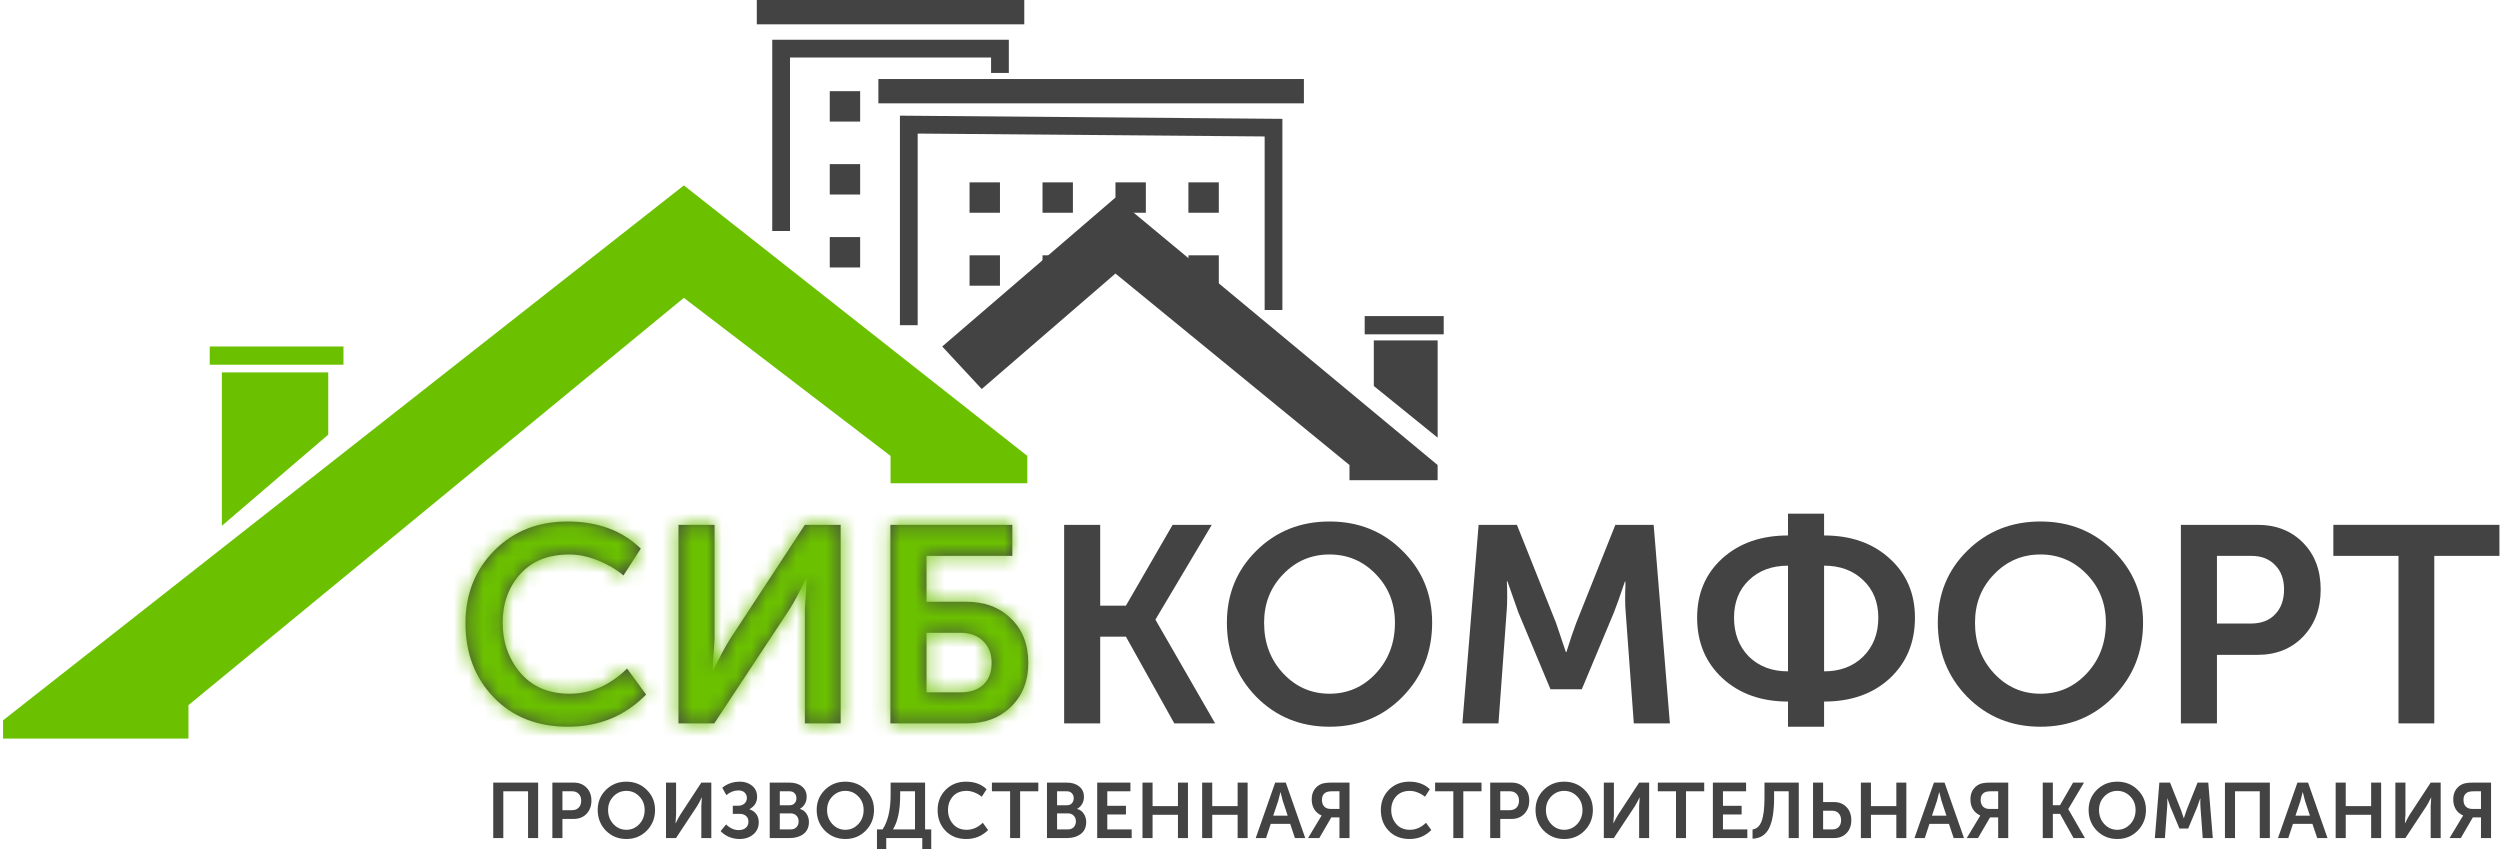 <svg width="168" height="58" viewBox="0 0 168 58" fill="none" xmlns="http://www.w3.org/2000/svg">
<g clip-path="url(#clip0_407_3)">
<path d="M92.32 25.939L96.61 29.412V22.875H92.32V25.939Z" fill="#434343"/>
<path d="M91.707 21.241V22.467H97.017V21.241H91.707Z" fill="#434343"/>
<path d="M0.205 49.632H12.664V47.385L45.956 20.016L59.845 30.637V32.475H69.036V30.637L45.956 12.459L0.205 48.406V49.632Z" fill="#6BC100"/>
<path d="M14.91 35.334L22.059 29.207V25.023H14.91V35.334Z" fill="#6BC100"/>
<path d="M14.094 23.284V24.509H23.081V23.284H14.094Z" fill="#6BC100"/>
<path d="M63.316 23.284L65.972 26.143L74.958 18.382L90.685 31.25V32.271H96.608V31.25L74.958 13.276L63.316 23.284Z" fill="#434343"/>
<path fill-rule="evenodd" clip-rule="evenodd" d="M51.895 2.671H67.793V4.902H66.6V3.865H53.088V15.523H51.895V2.671Z" fill="#434343"/>
<path d="M68.831 0H50.857V1.634H68.831V0Z" fill="#434343"/>
<path d="M87.622 5.31H59.027V6.944H87.622V5.31Z" fill="#434343"/>
<path fill-rule="evenodd" clip-rule="evenodd" d="M60.475 7.772L86.177 7.987V20.833H84.984V9.17L61.668 8.976V21.854H60.475V7.772Z" fill="#434343"/>
<path d="M57.802 6.127H55.76V8.17H57.802V6.127Z" fill="#434343"/>
<path d="M57.802 11.029H55.76V13.072H57.802V11.029Z" fill="#434343"/>
<path d="M57.802 15.931H55.76V17.974H57.802V15.931Z" fill="#434343"/>
<path d="M67.197 12.255H65.154V14.297H67.197V12.255Z" fill="#434343"/>
<path d="M67.197 17.157H65.154V19.199H67.197V17.157Z" fill="#434343"/>
<path d="M72.099 12.255H70.057V14.297H72.099V12.255Z" fill="#434343"/>
<path d="M72.099 17.157H70.057V19.199H72.099V17.157Z" fill="#434343"/>
<path d="M77.001 12.255H74.959V14.297H77.001V12.255Z" fill="#434343"/>
<path d="M81.904 12.255H79.861V14.297H81.904V12.255Z" fill="#434343"/>
<path d="M81.904 17.157H79.861V19.199H81.904V17.157Z" fill="#434343"/>
<path d="M31.279 41.883C31.279 39.929 31.925 38.301 33.215 36.998C34.505 35.695 36.146 35.044 38.138 35.044C40.167 35.044 41.808 35.651 43.061 36.866L41.896 38.67C41.407 38.257 40.831 37.919 40.167 37.656C39.516 37.392 38.877 37.261 38.251 37.261C36.848 37.261 35.752 37.699 34.962 38.576C34.173 39.453 33.779 40.543 33.779 41.846C33.779 43.161 34.179 44.288 34.981 45.228C35.783 46.155 36.879 46.618 38.269 46.618C39.697 46.618 40.988 46.055 42.14 44.928L43.418 46.675C42.002 48.115 40.255 48.836 38.175 48.836C36.109 48.836 34.442 48.178 33.177 46.863C31.912 45.547 31.279 43.888 31.279 41.883Z" fill="#434343"/>
<path d="M45.594 48.611V35.269H48.018V42.973L47.886 45.04H47.924C48.35 44.176 48.726 43.481 49.051 42.955L54.087 35.269H56.492V48.611H54.087V40.925L54.218 38.858H54.181C53.768 39.71 53.398 40.399 53.072 40.925L47.999 48.611H45.594Z" fill="#434343"/>
<path d="M59.836 48.611V35.269H68.029V37.355H62.26V40.437H64.928C66.168 40.437 67.17 40.812 67.934 41.564C68.711 42.303 69.1 43.299 69.1 44.552C69.1 45.754 68.718 46.731 67.953 47.483C67.189 48.235 66.2 48.611 64.984 48.611H59.836ZM62.26 46.525H64.552C65.216 46.525 65.73 46.349 66.093 45.999C66.456 45.648 66.638 45.166 66.638 44.552C66.638 43.938 66.45 43.449 66.074 43.086C65.698 42.71 65.178 42.522 64.515 42.522H62.26V46.525Z" fill="#434343"/>
<path d="M71.51 48.611V35.269H73.934V40.7H75.662L78.8 35.269H81.431L77.654 41.62V41.658L81.657 48.611H78.913L75.662 42.785H73.934V48.611H71.51Z" fill="#434343"/>
<path d="M82.447 41.846C82.447 39.929 83.105 38.319 84.42 37.017C85.748 35.701 87.389 35.044 89.343 35.044C91.298 35.044 92.932 35.701 94.248 37.017C95.576 38.319 96.24 39.929 96.24 41.846C96.24 43.813 95.576 45.472 94.248 46.825C92.932 48.166 91.298 48.836 89.343 48.836C87.389 48.836 85.748 48.166 84.42 46.825C83.105 45.472 82.447 43.813 82.447 41.846ZM84.947 41.846C84.947 43.199 85.373 44.332 86.224 45.247C87.076 46.161 88.116 46.618 89.343 46.618C90.571 46.618 91.611 46.161 92.463 45.247C93.314 44.332 93.74 43.199 93.74 41.846C93.74 40.556 93.314 39.472 92.463 38.595C91.611 37.706 90.571 37.261 89.343 37.261C88.116 37.261 87.076 37.706 86.224 38.595C85.373 39.472 84.947 40.556 84.947 41.846Z" fill="#434343"/>
<path d="M98.273 48.611L99.363 35.269H101.937L104.568 41.865L105.226 43.819H105.263C105.502 43.042 105.721 42.391 105.921 41.865L108.552 35.269H111.126L112.216 48.611H109.792L109.247 41.151C109.222 40.888 109.209 40.587 109.209 40.249C109.209 39.898 109.216 39.616 109.228 39.403V39.084H109.191C108.903 39.948 108.658 40.637 108.458 41.151L106.297 46.318H104.192L102.031 41.151L101.299 39.065H101.261C101.299 39.867 101.292 40.562 101.242 41.151L100.697 48.611H98.273Z" fill="#434343"/>
<path d="M114.047 41.508C114.047 39.879 114.611 38.551 115.738 37.524C116.878 36.497 118.35 35.983 120.154 35.983V34.518H122.578V35.983C124.382 35.983 125.847 36.497 126.975 37.524C128.115 38.551 128.685 39.879 128.685 41.508C128.685 43.174 128.121 44.533 126.994 45.585C125.866 46.625 124.394 47.145 122.578 47.145V48.836H120.154V47.145C118.35 47.145 116.878 46.619 115.738 45.566C114.611 44.514 114.047 43.161 114.047 41.508ZM122.578 45.115C123.655 45.115 124.532 44.783 125.209 44.12C125.885 43.443 126.223 42.572 126.223 41.508C126.223 40.468 125.885 39.629 125.209 38.99C124.532 38.338 123.655 38.013 122.578 38.013V45.115ZM116.527 41.508C116.527 42.572 116.859 43.443 117.523 44.12C118.2 44.783 119.077 45.115 120.154 45.115V38.013C119.077 38.013 118.2 38.338 117.523 38.99C116.859 39.629 116.527 40.468 116.527 41.508Z" fill="#434343"/>
<path d="M130.221 41.846C130.221 39.929 130.878 38.319 132.194 37.017C133.522 35.701 135.163 35.044 137.117 35.044C139.071 35.044 140.706 35.701 142.021 37.017C143.349 38.319 144.013 39.929 144.013 41.846C144.013 43.813 143.349 45.472 142.021 46.825C140.706 48.166 139.071 48.836 137.117 48.836C135.163 48.836 133.522 48.166 132.194 46.825C130.878 45.472 130.221 43.813 130.221 41.846ZM132.72 41.846C132.72 43.199 133.146 44.332 133.998 45.247C134.85 46.161 135.889 46.618 137.117 46.618C138.345 46.618 139.384 46.161 140.236 45.247C141.088 44.332 141.514 43.199 141.514 41.846C141.514 40.556 141.088 39.472 140.236 38.595C139.384 37.706 138.345 37.261 137.117 37.261C135.889 37.261 134.85 37.706 133.998 38.595C133.146 39.472 132.72 40.556 132.72 41.846Z" fill="#434343"/>
<path d="M146.555 48.611V35.269H151.703C152.956 35.269 153.977 35.67 154.766 36.472C155.555 37.274 155.95 38.319 155.95 39.61C155.95 40.9 155.555 41.959 154.766 42.785C153.977 43.6 152.956 44.007 151.703 44.007H148.979V48.611H146.555ZM148.979 41.902H151.252C151.954 41.902 152.499 41.696 152.887 41.282C153.288 40.869 153.488 40.311 153.488 39.61C153.488 38.921 153.288 38.376 152.887 37.975C152.499 37.562 151.966 37.355 151.29 37.355H148.979V41.902Z" fill="#434343"/>
<path d="M161.179 48.611V37.355H156.801V35.269H167.962V37.355H163.584V48.611H161.179Z" fill="#434343"/>
<mask id="mask0_407_3" style="mask-type:alpha" maskUnits="userSpaceOnUse" x="31" y="34" width="137" height="15">
<path d="M31.279 41.883C31.279 39.929 31.925 38.301 33.215 36.998C34.505 35.695 36.146 35.044 38.138 35.044C40.167 35.044 41.808 35.651 43.061 36.866L41.896 38.67C41.407 38.257 40.831 37.919 40.167 37.656C39.516 37.392 38.877 37.261 38.251 37.261C36.848 37.261 35.752 37.699 34.962 38.576C34.173 39.453 33.779 40.543 33.779 41.846C33.779 43.161 34.179 44.288 34.981 45.228C35.783 46.155 36.879 46.618 38.269 46.618C39.697 46.618 40.988 46.055 42.14 44.928L43.418 46.675C42.002 48.115 40.255 48.836 38.175 48.836C36.109 48.836 34.442 48.178 33.177 46.863C31.912 45.547 31.279 43.888 31.279 41.883Z" fill="#434343"/>
<path d="M45.594 48.611V35.269H48.018V42.973L47.886 45.04H47.924C48.35 44.176 48.726 43.481 49.051 42.955L54.087 35.269H56.492V48.611H54.087V40.925L54.218 38.858H54.181C53.768 39.71 53.398 40.399 53.072 40.925L47.999 48.611H45.594Z" fill="#434343"/>
<path d="M59.836 48.611V35.269H68.029V37.355H62.26V40.437H64.928C66.168 40.437 67.17 40.812 67.934 41.564C68.711 42.303 69.1 43.299 69.1 44.552C69.1 45.754 68.718 46.731 67.953 47.483C67.189 48.235 66.2 48.611 64.984 48.611H59.836ZM62.26 46.525H64.552C65.216 46.525 65.73 46.349 66.093 45.999C66.456 45.648 66.638 45.166 66.638 44.552C66.638 43.938 66.45 43.449 66.074 43.086C65.698 42.71 65.178 42.522 64.515 42.522H62.26V46.525Z" fill="#434343"/>
<path d="M71.51 48.611V35.269H73.934V40.7H75.662L78.8 35.269H81.431L77.654 41.62V41.658L81.657 48.611H78.913L75.662 42.785H73.934V48.611H71.51Z" fill="#434343"/>
<path d="M82.447 41.846C82.447 39.929 83.105 38.319 84.42 37.017C85.748 35.701 87.389 35.044 89.343 35.044C91.298 35.044 92.933 35.701 94.248 37.017C95.576 38.319 96.24 39.929 96.24 41.846C96.24 43.813 95.576 45.472 94.248 46.825C92.933 48.166 91.298 48.836 89.343 48.836C87.389 48.836 85.748 48.166 84.42 46.825C83.105 45.472 82.447 43.813 82.447 41.846ZM84.947 41.846C84.947 43.199 85.373 44.332 86.224 45.247C87.076 46.161 88.116 46.618 89.343 46.618C90.571 46.618 91.611 46.161 92.463 45.247C93.314 44.332 93.74 43.199 93.74 41.846C93.74 40.556 93.314 39.472 92.463 38.595C91.611 37.706 90.571 37.261 89.343 37.261C88.116 37.261 87.076 37.706 86.224 38.595C85.373 39.472 84.947 40.556 84.947 41.846Z" fill="#434343"/>
<path d="M98.275 48.611L99.365 35.269H101.939L104.57 41.865L105.228 43.819H105.265C105.503 43.042 105.723 42.391 105.923 41.865L108.554 35.269H111.128L112.218 48.611H109.794L109.249 41.151C109.224 40.888 109.211 40.587 109.211 40.249C109.211 39.898 109.218 39.616 109.23 39.403V39.084H109.193C108.904 39.948 108.66 40.637 108.46 41.151L106.299 46.318H104.194L102.033 41.151L101.301 39.065H101.263C101.301 39.867 101.294 40.562 101.244 41.151L100.699 48.611H98.275Z" fill="#434343"/>
<path d="M114.047 41.508C114.047 39.879 114.611 38.551 115.738 37.524C116.878 36.497 118.35 35.983 120.154 35.983V34.518H122.578V35.983C124.382 35.983 125.847 36.497 126.975 37.524C128.115 38.551 128.685 39.879 128.685 41.508C128.685 43.174 128.121 44.533 126.994 45.585C125.866 46.625 124.394 47.145 122.578 47.145V48.836H120.154V47.145C118.35 47.145 116.878 46.619 115.738 45.566C114.611 44.514 114.047 43.161 114.047 41.508ZM122.578 45.115C123.655 45.115 124.532 44.783 125.209 44.12C125.885 43.443 126.223 42.572 126.223 41.508C126.223 40.468 125.885 39.629 125.209 38.99C124.532 38.338 123.655 38.013 122.578 38.013V45.115ZM116.527 41.508C116.527 42.572 116.859 43.443 117.523 44.12C118.2 44.783 119.077 45.115 120.154 45.115V38.013C119.077 38.013 118.2 38.338 117.523 38.99C116.859 39.629 116.527 40.468 116.527 41.508Z" fill="#434343"/>
<path d="M130.221 41.846C130.221 39.929 130.878 38.319 132.194 37.017C133.522 35.701 135.163 35.044 137.117 35.044C139.071 35.044 140.706 35.701 142.021 37.017C143.349 38.319 144.013 39.929 144.013 41.846C144.013 43.813 143.349 45.472 142.021 46.825C140.706 48.166 139.071 48.836 137.117 48.836C135.163 48.836 133.522 48.166 132.194 46.825C130.878 45.472 130.221 43.813 130.221 41.846ZM132.72 41.846C132.72 43.199 133.146 44.332 133.998 45.247C134.85 46.161 135.889 46.618 137.117 46.618C138.345 46.618 139.384 46.161 140.236 45.247C141.088 44.332 141.514 43.199 141.514 41.846C141.514 40.556 141.088 39.472 140.236 38.595C139.384 37.706 138.345 37.261 137.117 37.261C135.889 37.261 134.85 37.706 133.998 38.595C133.146 39.472 132.72 40.556 132.72 41.846Z" fill="#434343"/>
<path d="M146.555 48.611V35.269H151.703C152.956 35.269 153.977 35.67 154.766 36.472C155.555 37.274 155.95 38.319 155.95 39.61C155.95 40.9 155.555 41.959 154.766 42.785C153.977 43.6 152.956 44.007 151.703 44.007H148.979V48.611H146.555ZM148.979 41.902H151.252C151.954 41.902 152.499 41.696 152.887 41.282C153.288 40.869 153.488 40.311 153.488 39.61C153.488 38.921 153.288 38.376 152.887 37.975C152.499 37.562 151.966 37.355 151.29 37.355H148.979V41.902Z" fill="#434343"/>
<path d="M161.179 48.611V37.355H156.801V35.269H167.962V37.355H163.584V48.611H161.179Z" fill="#434343"/>
</mask>
<g mask="url(#mask0_407_3)">
<path d="M70.057 33.088H30.434V49.428H70.057V33.088Z" fill="#6BC100"/>
</g>
<path d="M33.145 56.318V52.591H36.163V56.318H35.486V53.174H33.822V56.318H33.145Z" fill="#434343"/>
<path d="M37.119 56.318V52.591H38.558C38.907 52.591 39.193 52.703 39.413 52.927C39.634 53.151 39.744 53.443 39.744 53.804C39.744 54.164 39.634 54.46 39.413 54.691C39.193 54.918 38.907 55.032 38.558 55.032H37.796V56.318H37.119ZM37.796 54.444H38.432C38.628 54.444 38.78 54.386 38.888 54.271C39 54.155 39.056 53.999 39.056 53.804C39.056 53.611 39 53.459 38.888 53.347C38.78 53.231 38.631 53.174 38.442 53.174H37.796V54.444Z" fill="#434343"/>
<path d="M40.166 54.428C40.166 53.893 40.35 53.443 40.717 53.079C41.088 52.712 41.547 52.528 42.093 52.528C42.639 52.528 43.096 52.712 43.463 53.079C43.834 53.443 44.02 53.893 44.02 54.428C44.02 54.978 43.834 55.442 43.463 55.82C43.096 56.194 42.639 56.381 42.093 56.381C41.547 56.381 41.088 56.194 40.717 55.82C40.35 55.442 40.166 54.978 40.166 54.428ZM40.864 54.428C40.864 54.806 40.983 55.123 41.221 55.379C41.459 55.634 41.75 55.762 42.093 55.762C42.436 55.762 42.726 55.634 42.964 55.379C43.202 55.123 43.321 54.806 43.321 54.428C43.321 54.068 43.202 53.765 42.964 53.52C42.726 53.272 42.436 53.147 42.093 53.147C41.75 53.147 41.459 53.272 41.221 53.52C40.983 53.765 40.864 54.068 40.864 54.428Z" fill="#434343"/>
<path d="M44.756 56.318V52.591H45.433V54.743L45.396 55.321H45.407C45.526 55.079 45.631 54.885 45.722 54.738L47.129 52.591H47.801V56.318H47.129V54.171L47.166 53.594H47.155C47.04 53.831 46.937 54.024 46.845 54.171L45.428 56.318H44.756Z" fill="#434343"/>
<path d="M48.426 55.851L48.793 55.4C48.895 55.508 49.021 55.599 49.171 55.673C49.322 55.746 49.476 55.783 49.633 55.783C49.836 55.783 49.997 55.732 50.116 55.631C50.235 55.529 50.295 55.389 50.295 55.211C50.295 55.05 50.24 54.923 50.132 54.833C50.027 54.738 49.883 54.691 49.702 54.691H49.245V54.145H49.612C49.78 54.145 49.919 54.096 50.027 53.998C50.135 53.9 50.19 53.777 50.19 53.63C50.19 53.48 50.141 53.357 50.043 53.263C49.945 53.165 49.803 53.116 49.617 53.116C49.334 53.116 49.064 53.221 48.809 53.431L48.536 52.937C48.865 52.664 49.264 52.528 49.733 52.528C50.051 52.528 50.321 52.619 50.541 52.801C50.765 52.983 50.877 53.231 50.877 53.546C50.877 53.914 50.706 54.19 50.363 54.376V54.386C50.555 54.446 50.708 54.551 50.82 54.701C50.932 54.852 50.988 55.036 50.988 55.253C50.988 55.596 50.864 55.87 50.615 56.077C50.37 56.28 50.064 56.381 49.696 56.381C49.458 56.381 49.225 56.336 48.998 56.245C48.774 56.15 48.583 56.019 48.426 55.851Z" fill="#434343"/>
<path d="M51.725 56.318V52.591H53.053C53.399 52.591 53.678 52.676 53.888 52.848C54.101 53.016 54.208 53.251 54.208 53.552C54.208 53.727 54.167 53.884 54.087 54.024C54.007 54.164 53.896 54.273 53.756 54.35V54.36C53.952 54.416 54.101 54.526 54.203 54.691C54.308 54.855 54.36 55.037 54.36 55.237C54.36 55.59 54.237 55.86 53.993 56.045C53.748 56.227 53.441 56.318 53.074 56.318H51.725ZM52.402 54.113H53.058C53.202 54.113 53.313 54.07 53.394 53.982C53.478 53.891 53.52 53.776 53.52 53.636C53.52 53.499 53.478 53.389 53.394 53.305C53.313 53.217 53.198 53.174 53.048 53.174H52.402V54.113ZM52.402 55.736H53.126C53.294 55.736 53.426 55.687 53.52 55.589C53.618 55.487 53.667 55.356 53.667 55.195C53.667 55.037 53.618 54.91 53.52 54.812C53.426 54.71 53.294 54.659 53.126 54.659H52.402V55.736Z" fill="#434343"/>
<path d="M54.881 54.428C54.881 53.893 55.065 53.443 55.432 53.079C55.803 52.712 56.262 52.528 56.808 52.528C57.354 52.528 57.81 52.712 58.178 53.079C58.549 53.443 58.734 53.893 58.734 54.428C58.734 54.978 58.549 55.442 58.178 55.82C57.81 56.194 57.354 56.381 56.808 56.381C56.262 56.381 55.803 56.194 55.432 55.82C55.065 55.442 54.881 54.978 54.881 54.428ZM55.579 54.428C55.579 54.806 55.698 55.123 55.936 55.379C56.174 55.634 56.465 55.762 56.808 55.762C57.151 55.762 57.441 55.634 57.679 55.379C57.917 55.123 58.036 54.806 58.036 54.428C58.036 54.068 57.917 53.765 57.679 53.52C57.441 53.272 57.151 53.147 56.808 53.147C56.465 53.147 56.174 53.272 55.936 53.52C55.698 53.765 55.579 54.068 55.579 54.428Z" fill="#434343"/>
<path d="M60.008 55.736H61.488V53.174H60.491V53.452C60.491 54.453 60.33 55.214 60.008 55.736ZM58.932 55.736H59.31C59.67 55.19 59.85 54.413 59.85 53.405V52.591H62.166V55.736H62.58V57.053H61.977V56.318H59.556V57.053H58.932V55.736Z" fill="#434343"/>
<path d="M63.008 54.439C63.008 53.893 63.188 53.438 63.549 53.074C63.909 52.71 64.368 52.528 64.924 52.528C65.491 52.528 65.95 52.697 66.3 53.037L65.974 53.541C65.838 53.426 65.677 53.331 65.491 53.258C65.309 53.184 65.131 53.147 64.956 53.147C64.564 53.147 64.257 53.27 64.037 53.515C63.816 53.76 63.706 54.064 63.706 54.428C63.706 54.796 63.818 55.111 64.042 55.373C64.266 55.632 64.572 55.762 64.961 55.762C65.36 55.762 65.72 55.604 66.042 55.289L66.399 55.778C66.004 56.18 65.516 56.381 64.935 56.381C64.357 56.381 63.892 56.198 63.538 55.83C63.185 55.463 63.008 54.999 63.008 54.439Z" fill="#434343"/>
<path d="M67.879 56.318V53.174H66.656V52.591H69.775V53.174H68.552V56.318H67.879Z" fill="#434343"/>
<path d="M70.357 56.318V52.591H71.686C72.032 52.591 72.31 52.676 72.52 52.848C72.734 53.016 72.841 53.251 72.841 53.552C72.841 53.727 72.801 53.884 72.72 54.024C72.639 54.164 72.529 54.273 72.389 54.35V54.36C72.585 54.416 72.734 54.526 72.835 54.691C72.94 54.855 72.993 55.037 72.993 55.237C72.993 55.59 72.871 55.86 72.625 56.045C72.381 56.227 72.074 56.318 71.707 56.318H70.357ZM71.035 54.113H71.691C71.835 54.113 71.947 54.07 72.027 53.982C72.111 53.891 72.153 53.776 72.153 53.636C72.153 53.499 72.111 53.389 72.027 53.305C71.947 53.217 71.831 53.174 71.68 53.174H71.035V54.113ZM71.035 55.736H71.759C71.927 55.736 72.058 55.687 72.153 55.589C72.251 55.487 72.3 55.356 72.3 55.195C72.3 55.037 72.251 54.91 72.153 54.812C72.058 54.71 71.927 54.659 71.759 54.659H71.035V55.736Z" fill="#434343"/>
<path d="M73.732 56.318V52.591H75.964V53.174H74.41V54.15H75.664V54.733H74.41V55.736H76.048V56.318H73.732Z" fill="#434343"/>
<path d="M76.775 56.318V52.591H77.453V54.171H79.159V52.591H79.831V56.318H79.159V54.754H77.453V56.318H76.775Z" fill="#434343"/>
<path d="M80.785 56.318V52.591H81.462V54.171H83.169V52.591H83.841V56.318H83.169V54.754H81.462V56.318H80.785Z" fill="#434343"/>
<path d="M84.385 56.318L85.692 52.591H86.406L87.713 56.318H87.02L86.7 55.363H85.393L85.078 56.318H84.385ZM85.561 54.812H86.532L86.201 53.814L86.054 53.237H86.044C85.988 53.482 85.939 53.674 85.897 53.814L85.561 54.812Z" fill="#434343"/>
<path d="M87.9 56.318L88.688 55.006L88.809 54.812V54.801C88.588 54.703 88.422 54.56 88.31 54.371C88.201 54.182 88.147 53.965 88.147 53.72C88.147 53.468 88.203 53.254 88.315 53.079C88.431 52.901 88.583 52.771 88.772 52.691C88.926 52.624 89.162 52.591 89.481 52.591H90.688V56.318H90.011V54.927H89.465L88.656 56.318H87.9ZM89.423 54.36H90.011V53.174H89.533C89.323 53.174 89.167 53.205 89.066 53.268C88.912 53.363 88.835 53.522 88.835 53.746C88.835 53.942 88.887 54.094 88.992 54.203C89.097 54.308 89.241 54.36 89.423 54.36Z" fill="#434343"/>
<path d="M92.793 54.439C92.793 53.893 92.973 53.438 93.334 53.074C93.694 52.71 94.153 52.528 94.709 52.528C95.276 52.528 95.735 52.697 96.085 53.037L95.759 53.541C95.623 53.426 95.462 53.331 95.276 53.258C95.094 53.184 94.916 53.147 94.741 53.147C94.349 53.147 94.043 53.27 93.822 53.515C93.602 53.76 93.491 54.064 93.491 54.428C93.491 54.796 93.603 55.111 93.827 55.373C94.051 55.632 94.357 55.762 94.746 55.762C95.145 55.762 95.505 55.604 95.827 55.289L96.184 55.778C95.789 56.18 95.301 56.381 94.72 56.381C94.142 56.381 93.677 56.198 93.323 55.83C92.97 55.463 92.793 54.999 92.793 54.439Z" fill="#434343"/>
<path d="M97.663 56.318V53.174H96.439V52.591H99.558V53.174H98.335V56.318H97.663Z" fill="#434343"/>
<path d="M100.141 56.318V52.591H101.579C101.929 52.591 102.214 52.703 102.435 52.927C102.655 53.151 102.766 53.443 102.766 53.804C102.766 54.164 102.655 54.46 102.435 54.691C102.214 54.918 101.929 55.032 101.579 55.032H100.818V56.318H100.141ZM100.818 54.444H101.453C101.649 54.444 101.802 54.386 101.91 54.271C102.022 54.155 102.078 53.999 102.078 53.804C102.078 53.611 102.022 53.459 101.91 53.347C101.802 53.231 101.653 53.174 101.464 53.174H100.818V54.444Z" fill="#434343"/>
<path d="M103.188 54.428C103.188 53.893 103.371 53.443 103.739 53.079C104.11 52.712 104.568 52.528 105.114 52.528C105.66 52.528 106.117 52.712 106.484 53.079C106.856 53.443 107.041 53.893 107.041 54.428C107.041 54.978 106.856 55.442 106.484 55.82C106.117 56.194 105.66 56.381 105.114 56.381C104.568 56.381 104.11 56.194 103.739 55.82C103.371 55.442 103.188 54.978 103.188 54.428ZM103.886 54.428C103.886 54.806 104.005 55.123 104.243 55.379C104.481 55.634 104.771 55.762 105.114 55.762C105.457 55.762 105.748 55.634 105.986 55.379C106.224 55.123 106.343 54.806 106.343 54.428C106.343 54.068 106.224 53.765 105.986 53.52C105.748 53.272 105.457 53.147 105.114 53.147C104.771 53.147 104.481 53.272 104.243 53.52C104.005 53.765 103.886 54.068 103.886 54.428Z" fill="#434343"/>
<path d="M107.777 56.318V52.591H108.455V54.743L108.418 55.321H108.428C108.547 55.079 108.652 54.885 108.743 54.738L110.15 52.591H110.822V56.318H110.15V54.171L110.187 53.594H110.177C110.061 53.831 109.958 54.024 109.867 54.171L108.449 56.318H107.777Z" fill="#434343"/>
<path d="M112.628 56.318V53.174H111.404V52.591H114.523V53.174H113.3V56.318H112.628Z" fill="#434343"/>
<path d="M115.105 56.318V52.591H117.337V53.174H115.783V54.15H117.037V54.733H115.783V55.736H117.421V56.318H115.105Z" fill="#434343"/>
<path d="M117.77 55.741C118.049 55.702 118.253 55.517 118.379 55.184C118.508 54.848 118.573 54.323 118.573 53.609V52.591H120.878V56.318H120.2V53.174H119.219V53.62C119.219 54.537 119.105 55.219 118.877 55.667C118.65 56.112 118.28 56.343 117.77 56.36V55.741Z" fill="#434343"/>
<path d="M121.836 56.318V52.591H122.513V53.898H123.243C123.586 53.898 123.866 54.01 124.083 54.234C124.3 54.455 124.408 54.749 124.408 55.116C124.408 55.473 124.302 55.764 124.088 55.988C123.875 56.208 123.597 56.318 123.253 56.318H121.836ZM122.513 55.736H123.133C123.318 55.736 123.462 55.681 123.563 55.573C123.668 55.461 123.721 55.309 123.721 55.116C123.721 54.923 123.667 54.77 123.558 54.654C123.453 54.539 123.308 54.481 123.122 54.481H122.513V55.736Z" fill="#434343"/>
<path d="M125.051 56.318V52.591H125.728V54.171H127.434V52.591H128.106V56.318H127.434V54.754H125.728V56.318H125.051Z" fill="#434343"/>
<path d="M128.652 56.318L129.96 52.591H130.674L131.981 56.318H131.288L130.968 55.363H129.66L129.345 56.318H128.652ZM129.828 54.812H130.8L130.469 53.814L130.322 53.237H130.311C130.255 53.482 130.206 53.674 130.164 53.814L129.828 54.812Z" fill="#434343"/>
<path d="M132.166 56.318L132.954 55.006L133.074 54.812V54.801C132.854 54.703 132.687 54.56 132.576 54.371C132.467 54.182 132.413 53.965 132.413 53.72C132.413 53.468 132.469 53.254 132.581 53.079C132.696 52.901 132.849 52.771 133.038 52.691C133.191 52.624 133.428 52.591 133.746 52.591H134.954V56.318H134.277V54.927H133.731L132.922 56.318H132.166ZM133.689 54.36H134.277V53.174H133.799C133.589 53.174 133.433 53.205 133.332 53.268C133.177 53.363 133.101 53.522 133.101 53.746C133.101 53.942 133.153 54.094 133.258 54.203C133.363 54.308 133.506 54.36 133.689 54.36Z" fill="#434343"/>
<path d="M137.273 56.318V52.591H137.951V54.108H138.434L139.31 52.591H140.045L138.99 54.365V54.376L140.108 56.318H139.342L138.434 54.691H137.951V56.318H137.273Z" fill="#434343"/>
<path d="M140.355 54.428C140.355 53.893 140.539 53.443 140.907 53.079C141.278 52.712 141.736 52.528 142.282 52.528C142.828 52.528 143.285 52.712 143.652 53.079C144.024 53.443 144.209 53.893 144.209 54.428C144.209 54.978 144.024 55.442 143.652 55.82C143.285 56.194 142.828 56.381 142.282 56.381C141.736 56.381 141.278 56.194 140.907 55.82C140.539 55.442 140.355 54.978 140.355 54.428ZM141.054 54.428C141.054 54.806 141.173 55.123 141.411 55.379C141.649 55.634 141.939 55.762 142.282 55.762C142.625 55.762 142.916 55.634 143.154 55.379C143.392 55.123 143.511 54.806 143.511 54.428C143.511 54.068 143.392 53.765 143.154 53.52C142.916 53.272 142.625 53.147 142.282 53.147C141.939 53.147 141.649 53.272 141.411 53.52C141.173 53.765 141.054 54.068 141.054 54.428Z" fill="#434343"/>
<path d="M144.805 56.318L145.109 52.591H145.828L146.563 54.434L146.747 54.98H146.758C146.824 54.763 146.885 54.581 146.941 54.434L147.676 52.591H148.396L148.7 56.318H148.023L147.871 54.234C147.864 54.161 147.86 54.077 147.86 53.982C147.86 53.884 147.862 53.805 147.865 53.746V53.657H147.855C147.775 53.898 147.706 54.091 147.65 54.234L147.046 55.678H146.458L145.855 54.234L145.65 53.651H145.639C145.65 53.875 145.648 54.07 145.634 54.234L145.482 56.318H144.805Z" fill="#434343"/>
<path d="M149.516 56.318V52.591H152.534V56.318H151.857V53.174H150.193V56.318H149.516Z" fill="#434343"/>
<path d="M153.08 56.318L154.387 52.591H155.101L156.409 56.318H155.716L155.395 55.363H154.088L153.773 56.318H153.08ZM154.256 54.812H155.227L154.897 53.814L154.75 53.237H154.739C154.683 53.482 154.634 53.674 154.592 53.814L154.256 54.812Z" fill="#434343"/>
<path d="M156.957 56.318V52.591H157.634V54.171H159.341V52.591H160.013V56.318H159.341V54.754H157.634V56.318H156.957Z" fill="#434343"/>
<path d="M160.969 56.318V52.591H161.646V54.743L161.609 55.321H161.62C161.739 55.079 161.844 54.885 161.935 54.738L163.342 52.591H164.014V56.318H163.342V54.171L163.378 53.594H163.368C163.252 53.831 163.149 54.024 163.058 54.171L161.641 56.318H160.969Z" fill="#434343"/>
<path d="M164.611 56.318L165.399 55.006L165.52 54.812V54.801C165.299 54.703 165.133 54.56 165.021 54.371C164.912 54.182 164.858 53.965 164.858 53.72C164.858 53.468 164.914 53.254 165.026 53.079C165.142 52.901 165.294 52.771 165.483 52.691C165.637 52.624 165.873 52.591 166.192 52.591H167.399V56.318H166.722V54.927H166.176L165.367 56.318H164.611ZM166.134 54.36H166.722V53.174H166.244C166.034 53.174 165.878 53.205 165.777 53.268C165.623 53.363 165.546 53.522 165.546 53.746C165.546 53.942 165.598 54.094 165.703 54.203C165.808 54.308 165.952 54.36 166.134 54.36Z" fill="#434343"/>
</g>
<defs>
<clipPath id="clip0_407_3">
<rect width="168" height="57.273" fill="white"/>
</clipPath>
</defs>
</svg>
